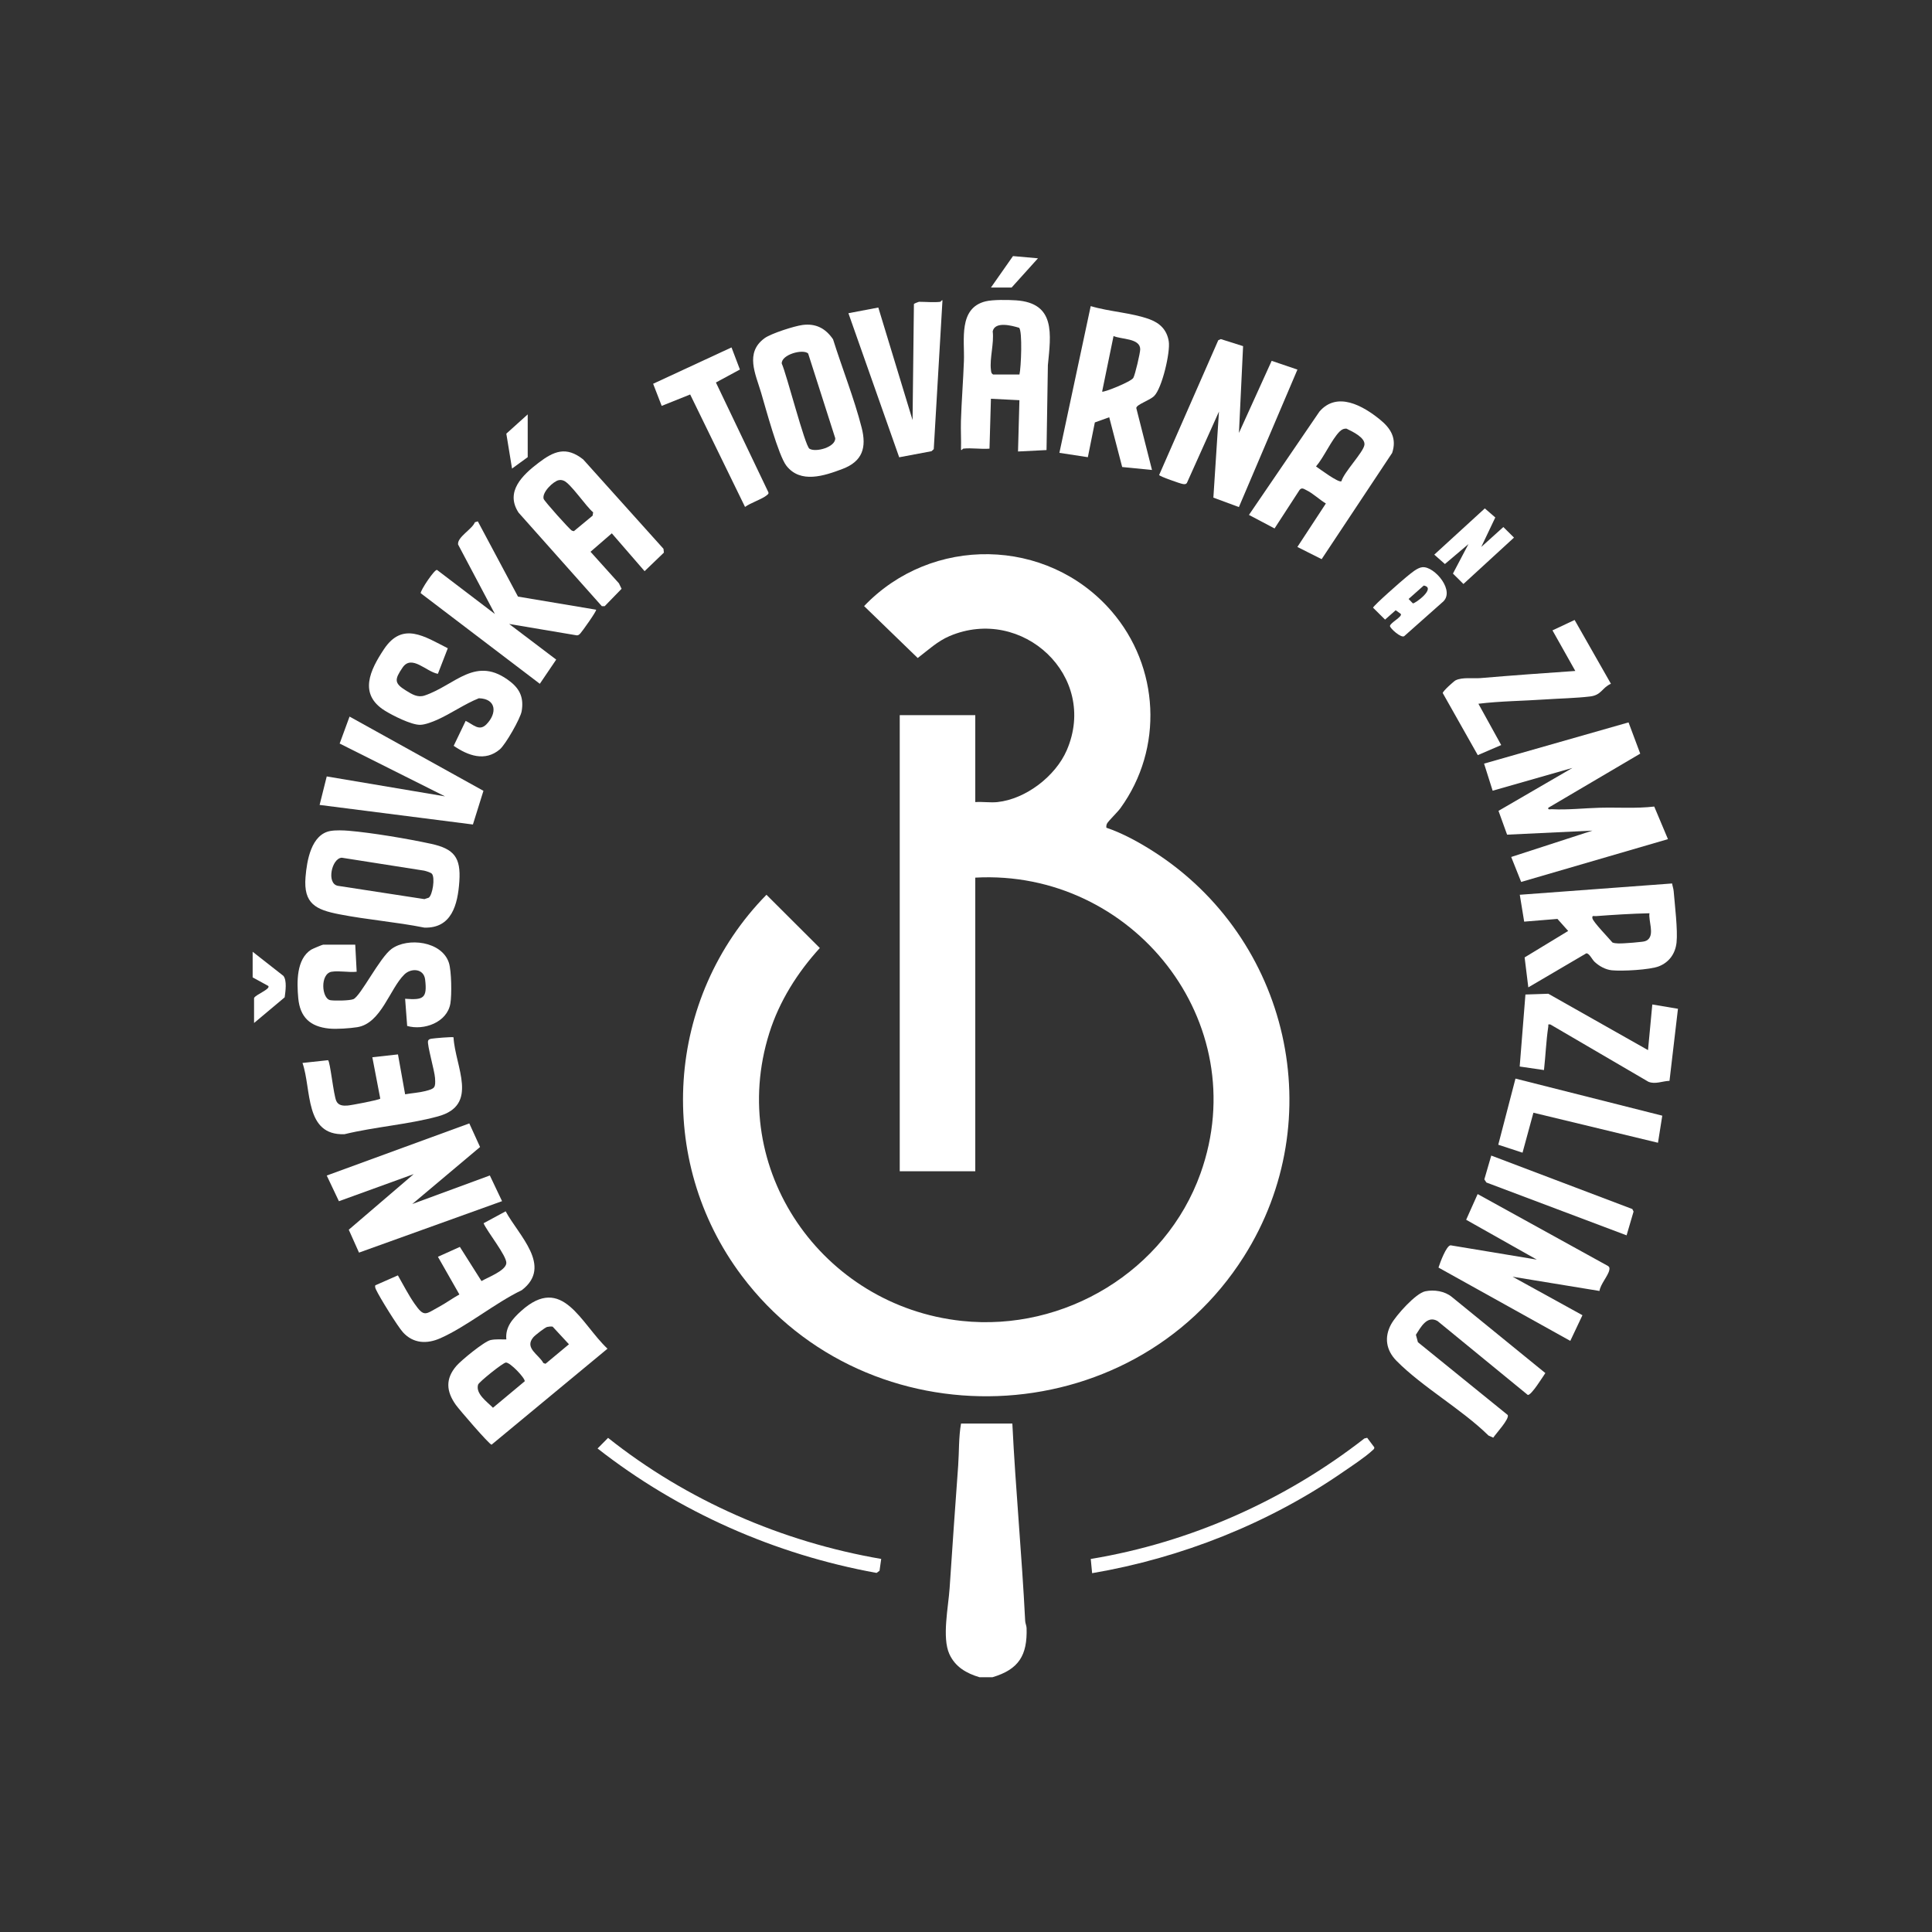 <?xml version="1.0" encoding="UTF-8"?>
<svg id="Vrstva_1" data-name="Vrstva 1" xmlns="http://www.w3.org/2000/svg" viewBox="0 0 1000 1000">
  <rect x="0" y="0" width="1000" height="1000" fill="#333333" stroke="none"/>
  <defs>
    <style>
      .cls-1 {
        fill: #fff;
      }
    </style>
  </defs>
  <path class="cls-1" d="M507.01,868.14c-6.79-2.03-12.59-5.33-15.63-12.03-3.88-8.55-.5-24.4.14-34.08,1.39-21.21,2.9-42.33,4.43-63.45.52-7.22.22-14.64,1.48-21.76h26.56c1.68,34.08,4.93,68.08,6.64,102.17.06,1.25.69,2.46.73,3.7.43,14.03-3.95,21.39-17.7,25.45h-6.64Z"/>
  <path class="cls-1" d="M130.76,492.62l15.92,12.48c1.93,2.38,1.08,8.07.67,11.11l-15.85,13.29v-12.91c.7-1.77,8.62-4.61,7.38-6.26l-8.11-4.44v-13.28Z"/>
  <path class="cls-1" d="M516.23,415.16c14.7-1.54,30.1-13.4,35.91-26.8,16.62-38.33-23.02-75.1-60.62-59.14-6.27,2.66-11.2,7.32-16.51,11.37l-27.75-26.88c34.87-36.59,94.68-35.87,128,2.57,24.94,28.78,27.11,71.09,4.65,102.06-1.56,2.14-6.21,6.58-6.88,7.88-.39.76-.46,1.38-.37,2.21,8.3,2.8,16.84,7.48,24.29,12.24,70.38,44.99,91.91,138.67,46.85,209.77-58.39,92.13-194.43,96.99-259.87,9.9-44.97-59.85-39.52-143.91,12.79-197.21l27.62,27.56c-11.56,12.67-20.96,27.53-26.14,43.99-22.2,70.52,27.42,141.29,99.59,149.02,53.25,5.71,105.55-25.9,123.59-76.34,28.06-78.47-35.26-157.54-116.58-153.1v151.98h-39.1v-236.08h39.1v45c3.68-.27,7.82.38,11.44,0Z"/>
  <path class="cls-1" d="M801.37,418.12c-.2,1.21.99.69,1.83.73,8.44.44,16.77-.57,25.06-.77,9.34-.23,18.67.47,27.97-.61l7.1,16.87-75.98,22.15-5.15-12.92,42.02-13.64-44.15,2.09-4.45-12.32,38.27-22.23-41.3,11.8-4.44-14.02,74.78-21.34,6.05,16.17-47.63,28.05Z"/>
  <polygon class="cls-1" points="213.39 623.2 253.54 608.42 259.86 621.72 185.82 648.35 180.52 636.5 214.12 607.72 175.42 621.75 169.12 608.46 242.91 581.47 248.48 593.69 213.39 623.2"/>
  <path class="cls-1" d="M643.42,179.15l-2.14,44.93,16.93-37.31,13.34,4.53-30.3,71.16-13.21-4.89,2.89-44.54-16.58,36.91c-.56.81-1.19.7-2.04.6-1.26-.14-12.3-4.01-12.34-4.68l30.6-69.75,1.33-.59,11.51,3.64Z"/>
  <path class="cls-1" d="M827.9,668.2l-44.98-7.37,36.15,19.92-6.29,13.29-68.22-37.95c.74-2.33,4.02-11.36,6.26-11.52l44.63,7.4-36.57-20.62,5.95-13.3,67.52,37.25c.8.54.79,1.18.63,2.05-.59,3.03-4.64,7.39-5.09,10.87Z"/>
  <path class="cls-1" d="M262.08,693.29c-.63-6.44,3.28-10.79,7.72-14.78,21.35-19.18,30.71,6.46,44.64,19.57l-60.01,49.69c-1.36-.27-16.76-18.18-18.49-20.61-4.96-6.96-5.51-13.48.32-20.21,2.48-2.87,14.38-12.64,17.65-13.34,2.72-.58,5.43-.28,8.16-.32ZM283.26,686.8c-1.16.26-6.33,4.33-7.2,5.35-4.8,5.6,2.82,8.93,5.19,13.35l1.11.39,12.13-10.1-8.46-9.13c-.93-.13-1.85-.05-2.76.16ZM261.83,705.25c-1.59.14-13.98,10.12-14.37,11.43-1.42,4.74,4.76,8.96,7.7,11.97l16.43-13.7c.32-1.55-7.55-9.88-9.76-9.7Z"/>
  <path class="cls-1" d="M596.27,243.26l-15.43-1.53-6.71-25.76-7.44,2.68-3.62,17.99-14.73-2.25,16.21-75.95c9.59,2.9,21.14,3.39,30.45,6.81,5.42,1.99,9.01,5.54,9.95,11.44.88,5.53-3.43,24.14-7.54,28.26-2.33,2.34-9.12,4.35-9.27,6.24l8.14,32.09ZM570.46,202.69c.62.64,14.97-5.09,16.14-7.09.93-1.61,3.58-12.94,3.57-14.82-.03-5.81-9.91-5.05-13.8-6.86l-5.91,28.77Z"/>
  <path class="cls-1" d="M865.48,457.29c.19,1.33.7,2.63.81,3.98.58,7.04,2.18,20.15,1.49,26.56-.61,5.7-3.75,10.18-9.08,12.31-4.67,1.87-19.3,2.63-24.5,2.07-3.27-.35-6.53-2.18-8.88-4.4-1.3-1.23-2.74-4.51-4.27-4.36l-30,17.61-1.91-15.5,22.55-13.7-5.56-6.23-17.22,1.41-2.27-13.91,78.84-5.85ZM853.75,472.7c-9.21.21-18.5.79-27.68,1.48-1.11.08-2.13-.57-1.84,1.12.32,1.88,8.61,10.39,10.35,12.52,1.52.69,4.54.5,6.29.41,2.54-.13,6.34-.44,8.84-.75,1.21-.15,2.33-.3,3.28-1.15,3.37-2.91.19-9.77.77-13.63Z"/>
  <path class="cls-1" d="M333.65,295.65l-16.98-19.6-11.02,9.54,14.7,16.33,1.38,2.84-8.75,9h-1.47s-43.1-48.43-43.1-48.43c-7.09-10.83,2.04-19.45,10.28-25.74,8.02-6.12,14.35-8.75,23.16-1.8l41.57,46.27.21,1.97-9.99,9.61ZM289.18,248.54c-2.74.54-8.78,6.3-7.79,9.69.33,1.13,13.44,15.83,14.63,16.43l1.01.28,9.72-8.05.26-1.73c-3.63-2.89-11.81-15.24-15.38-16.42-.89-.3-1.5-.38-2.44-.19Z"/>
  <path class="cls-1" d="M671.53,283.09l14.74-22.49c-3.19-1.88-6.85-5.36-10.07-6.88-1.28-.61-2.37-1.58-3.55-.12l-12.94,19.92-13.26-7,36.5-53.5c9.18-10.61,22.52-3.01,31.3,4.13,5.69,4.62,8.82,9.8,6.33,17.28l-36.5,54.99-12.55-6.31ZM694.32,249.09c1.29-4.69,11.36-15.01,11.9-18.79s-6.15-6.92-9.28-8.43c-1.46-.08-2.59.51-3.59,1.53-4.11,4.14-8.12,13.32-12.18,18.03,1.91,1.3,11.7,8.64,13.16,7.66Z"/>
  <path class="cls-1" d="M498.52,232.2c-.21.03-.98,1.4-1.11.37.15-4.92-.18-9.87-.03-14.78.32-10.2,1.17-20.72,1.54-30.92.4-10.93-2.96-27.35,11.17-30.88,3.8-.95,11.64-.81,15.76-.54,20.67,1.38,18.09,17.53,16.53,33.57l-.7,43.93-14.76.74.73-26.55-14.75-.74-.74,25.82c-4.35.37-9.4-.5-13.65,0ZM514.02,193.84h13.65c.85-3.62,1.61-22.4-.17-24.17-3.67-1.12-12.5-3.53-13.68,1.83.77,6.18-1.63,13.99-.93,19.8.13,1.08.07,1.88,1.14,2.54Z"/>
  <path class="cls-1" d="M415.35,168.21c6.93-.92,11.97,1.76,15.83,7.4,4.7,14.96,10.93,30.58,14.8,45.7,2.64,10.32.51,17.48-9.94,21.43-9.46,3.58-21.7,7.68-29-1.67-4.14-5.3-10.74-29.86-13.09-37.81-2.87-9.68-8.48-20.65,1.74-28.17,3.35-2.47,15.4-6.31,19.67-6.88ZM418.29,182.96c-2.66-2.5-13.92.56-13.66,5.21,2.47,5.34,12,42.6,14.33,44.08,3.23,2.05,13.62-.81,13.35-5.46l-14.02-43.83Z"/>
  <path class="cls-1" d="M171.14,430.09c2.68-.45,6.57-.32,9.33-.09,12.14,1.03,30.65,4.15,42.66,6.76s15.44,7.17,14.63,19.37-4.03,24.45-18.12,24c-14.55-2.91-29.5-4.06-44.04-6.9-12.1-2.36-18.59-5.41-17.46-19.25.69-8.45,2.9-22.18,12.99-23.89ZM223.52,452.23c-.61-.65-2.95-1.34-3.95-1.58l-42.67-6.7c-5.22.28-8.06,13.38-2.05,14.54l44.82,6.89,2.25-.74c1.99-1.41,3.39-10.5,1.6-12.41Z"/>
  <path class="cls-1" d="M247.31,269.83l20.8,38.97,40.44,6.78c.43.59-7.33,11.41-8.09,12.19-.55.56-.99,1.11-1.88,1.09l-35.04-5.9,24.35,18.45-8.48,12.52-61.66-46.9c-.15-1.46,7.11-12.36,8.44-12.05l29.97,22.82-19.05-35.95c-.59-3.83,7.38-7.98,8.68-11.53l1.52-.47Z"/>
  <path class="cls-1" d="M737.72,668.37c4.57-.95,10.07-.1,13.73,2.91l48.42,39.42c-1.24,1.78-7.32,11.7-9.1,11.31l-46.67-38.22c-5.46-3.15-8.75,3.24-11.23,7.08l1.04,3.85,46.48,37.68c1,2.02-6.12,9.65-7.49,11.74l-2.46-1.11c-13.9-13.66-34.23-25.09-47.63-38.68-5.35-5.42-6.47-12.18-2.74-18.96,2.48-4.51,12.65-15.98,17.65-17.02Z"/>
  <path class="cls-1" d="M171.7,502.95c-6.16,1.05-5.25,13.96-.73,14.74,2.18.38,10.1.27,11.97-.54,3.71-1.6,13.59-21.52,19.74-26,8.36-6.1,26.06-4,29.67,7.21,1.36,4.23,1.52,16.53.77,21.01-1.66,9.9-13.8,14.13-22.37,11.66l-1.06-14.07c9.46.73,11.52-.2,10.35-9.97-.68-5.7-7.21-6.08-10.75-2.6-7.61,7.46-12,25.31-24.37,27.28-3.85.61-10.78,1.1-14.61.71-9.8-.99-15.04-5.88-15.94-15.78-.74-8.22-1.05-20.08,6.66-25.04.7-.45,5.9-2.61,6.24-2.61h16.6l.74,14.02c-3.94.47-9.16-.64-12.91,0Z"/>
  <path class="cls-1" d="M231.78,335.54l-5.13,13.23c-6.03-1.04-13.55-10.23-18.31-3.2-4.17,6.17-4.39,8.05,1.86,11.9,3.12,1.92,5.98,3.74,9.61,2.52,15.96-5.38,26.5-21.2,44.41-7.11,5.13,4.04,6.92,8.68,5.79,15.26-.65,3.78-8.32,17.18-11.28,19.71-7.66,6.54-16.49,3.27-23.9-1.82l6.2-12.91c3.83,1.79,6.97,5.61,10.71,1.83,5.67-5.74,5.22-13.3-3.88-13.53-7.3,2.91-14.42,7.94-21.44,11.08-2.44,1.09-6.38,2.65-8.99,2.67-4.57.04-14.22-4.82-18.3-7.38-13.63-8.54-7.59-20.96-.37-31.8,9.62-14.44,20.99-6.52,33.01-.46Z"/>
  <polygon class="cls-1" points="250.23 409.33 244.78 426.76 165.43 416.63 169.12 401.88 230.35 412.2 175.81 384.86 180.93 370.9 250.23 409.33"/>
  <path class="cls-1" d="M486.72,156.21c.21-.03.81-1.1,1.1-.74l-4.51,77-1.15,1.07-16.74,3.15-26.28-74.57,15.47-2.94,17.73,58.26.7-60.04c.05-.29,2.45-1.19,2.63-1.19,3.34,0,7.96.43,11.07,0Z"/>
  <path class="cls-1" d="M194.23,665.29l11.72-5.16c2.7,4.73,5.52,10.22,8.61,14.65,5.05,7.25,5.67,5.42,12.61,1.67,3.62-1.95,7.01-4.46,10.61-6.44l-11.11-19.5,11.36-5.12,11.19,17.69c3.23-1.92,12.63-5.37,12.86-9.32.22-3.74-9.96-16.32-11.78-20.61l11.43-6.18c6.62,12.39,24.48,28.4,8.4,40.79-13.93,6.69-28.42,18.79-42.22,24.91-6.91,3.07-14,2.78-19.33-3.07-2.73-3-12.23-18.31-13.98-22.17-.33-.72-.57-1.36-.36-2.16Z"/>
  <path class="cls-1" d="M234.74,536.93c.87,15.27,13.4,35.07-8.07,40.92-15.43,4.2-32.71,5.4-48.35,9.21-20.81.8-16.98-23.11-21.75-36.88l13.23-1.43c1.13.79,2.83,18.09,4.29,21.16,1.1,2.31,3.36,2.46,5.61,2.34,1.89-.1,16.6-2.91,17.13-3.6l-4.11-21.42,13.27-1.47,3.7,20.65c3.27-.59,7.36-.86,10.5-1.68,4.86-1.27,5.34-1.63,4.98-6.8-.25-3.7-4.13-17.09-3.62-19.1.22-.86,1.01-1.07,1.79-1.2,1.34-.23,10.99-1.09,11.4-.7Z"/>
  <path class="cls-1" d="M833.82,353.91c-4.73,2.1-4.81,5.86-10.77,6.58-7.25.87-16.1,1.05-23.53,1.55-11.39.78-22.9.84-34.3,2.22l11.8,21.38-12.12,5.22-18.14-32.14c0-.96,5.76-6.15,6.68-6.6,3.51-1.71,9.07-.82,12.88-1.14,16.29-1.37,32.64-2.57,49.06-3.69l-11.82-21.01,11.46-5.38,18.79,33.01Z"/>
  <path class="cls-1" d="M853.01,543.53l2.22-23.61,13.28,2.22-4.38,37.3c-3.63.11-7.38,1.93-10.91.48l-50.75-29.66c-1.55-.21-.93.11-1.08,1.1-1.12,7.42-1.39,15.05-2.23,22.5l-12.57-1.83,2.97-37.27,11.85-.4,51.6,29.18Z"/>
  <path class="cls-1" d="M378.63,179.82l4.35,11.45-12.42,6.71,27.17,56.86c.2.68-.2.94-.64,1.34-2.37,2.12-8.66,4.09-11.46,6.21l-28.4-58.21-14.74,5.9-4.43-11.44,40.56-18.81Z"/>
  <polygon class="cls-1" points="860.39 577.47 858.17 591.49 793.69 575.94 788.06 596.63 775.5 592.51 784.41 558.28 860.39 577.47"/>
  <path class="cls-1" d="M707.65,744.2l3.66,4.88c.2.89-.54,1.27-1.06,1.75-3.72,3.47-10.51,7.91-14.89,10.93-38.53,26.68-83.82,44.64-130.08,52.52l-.71-7.36c51.53-8.52,100.57-30.37,141.62-62.37l1.46-.35Z"/>
  <path class="cls-1" d="M456.11,806.9l-.87,6.14-1.54,1.1c-52.54-9.51-102.47-31.6-144.4-64.41l5.44-5.49c40.72,32.39,90.02,53.84,141.38,62.66Z"/>
  <polygon class="cls-1" points="841.92 639.41 769.35 612.06 768.29 610.44 771.87 598.12 844.9 625.8 845.53 627.11 841.92 639.41"/>
  <path class="cls-1" d="M736.26,293.58c6.24-.58,17.5,12.66,10.16,18.3l-19.56,17.36c-1.55,1.27-7.41-4.05-7.41-5.2-.01-1.62,6.49-4.79,5.61-6.26l-2.65-1.93-5.5,4.86-6.22-6.17c.26-1.15,15.18-14.26,17.31-15.94,2.23-1.77,5.47-4.77,8.28-5.03ZM736.92,303.08l-7.83,6.95,2.2,2.26c.88.4,12.4-8.01,5.64-9.21Z"/>
  <polygon class="cls-1" points="766.7 283.1 778.13 272.79 783.64 278.26 757.47 302.27 752.04 296.88 760.06 281.63 747.88 291.94 742.38 287.08 768.54 263.15 773.96 267.84 766.7 283.1"/>
  <polygon class="cls-1" points="273.14 236.62 265.03 242.53 262.07 224.46 273.14 214.49 273.14 236.62"/>
  <polygon class="cls-1" points="512.91 148.83 524.32 132.55 537.25 133.7 523.61 148.83 512.91 148.83"/>
</svg>